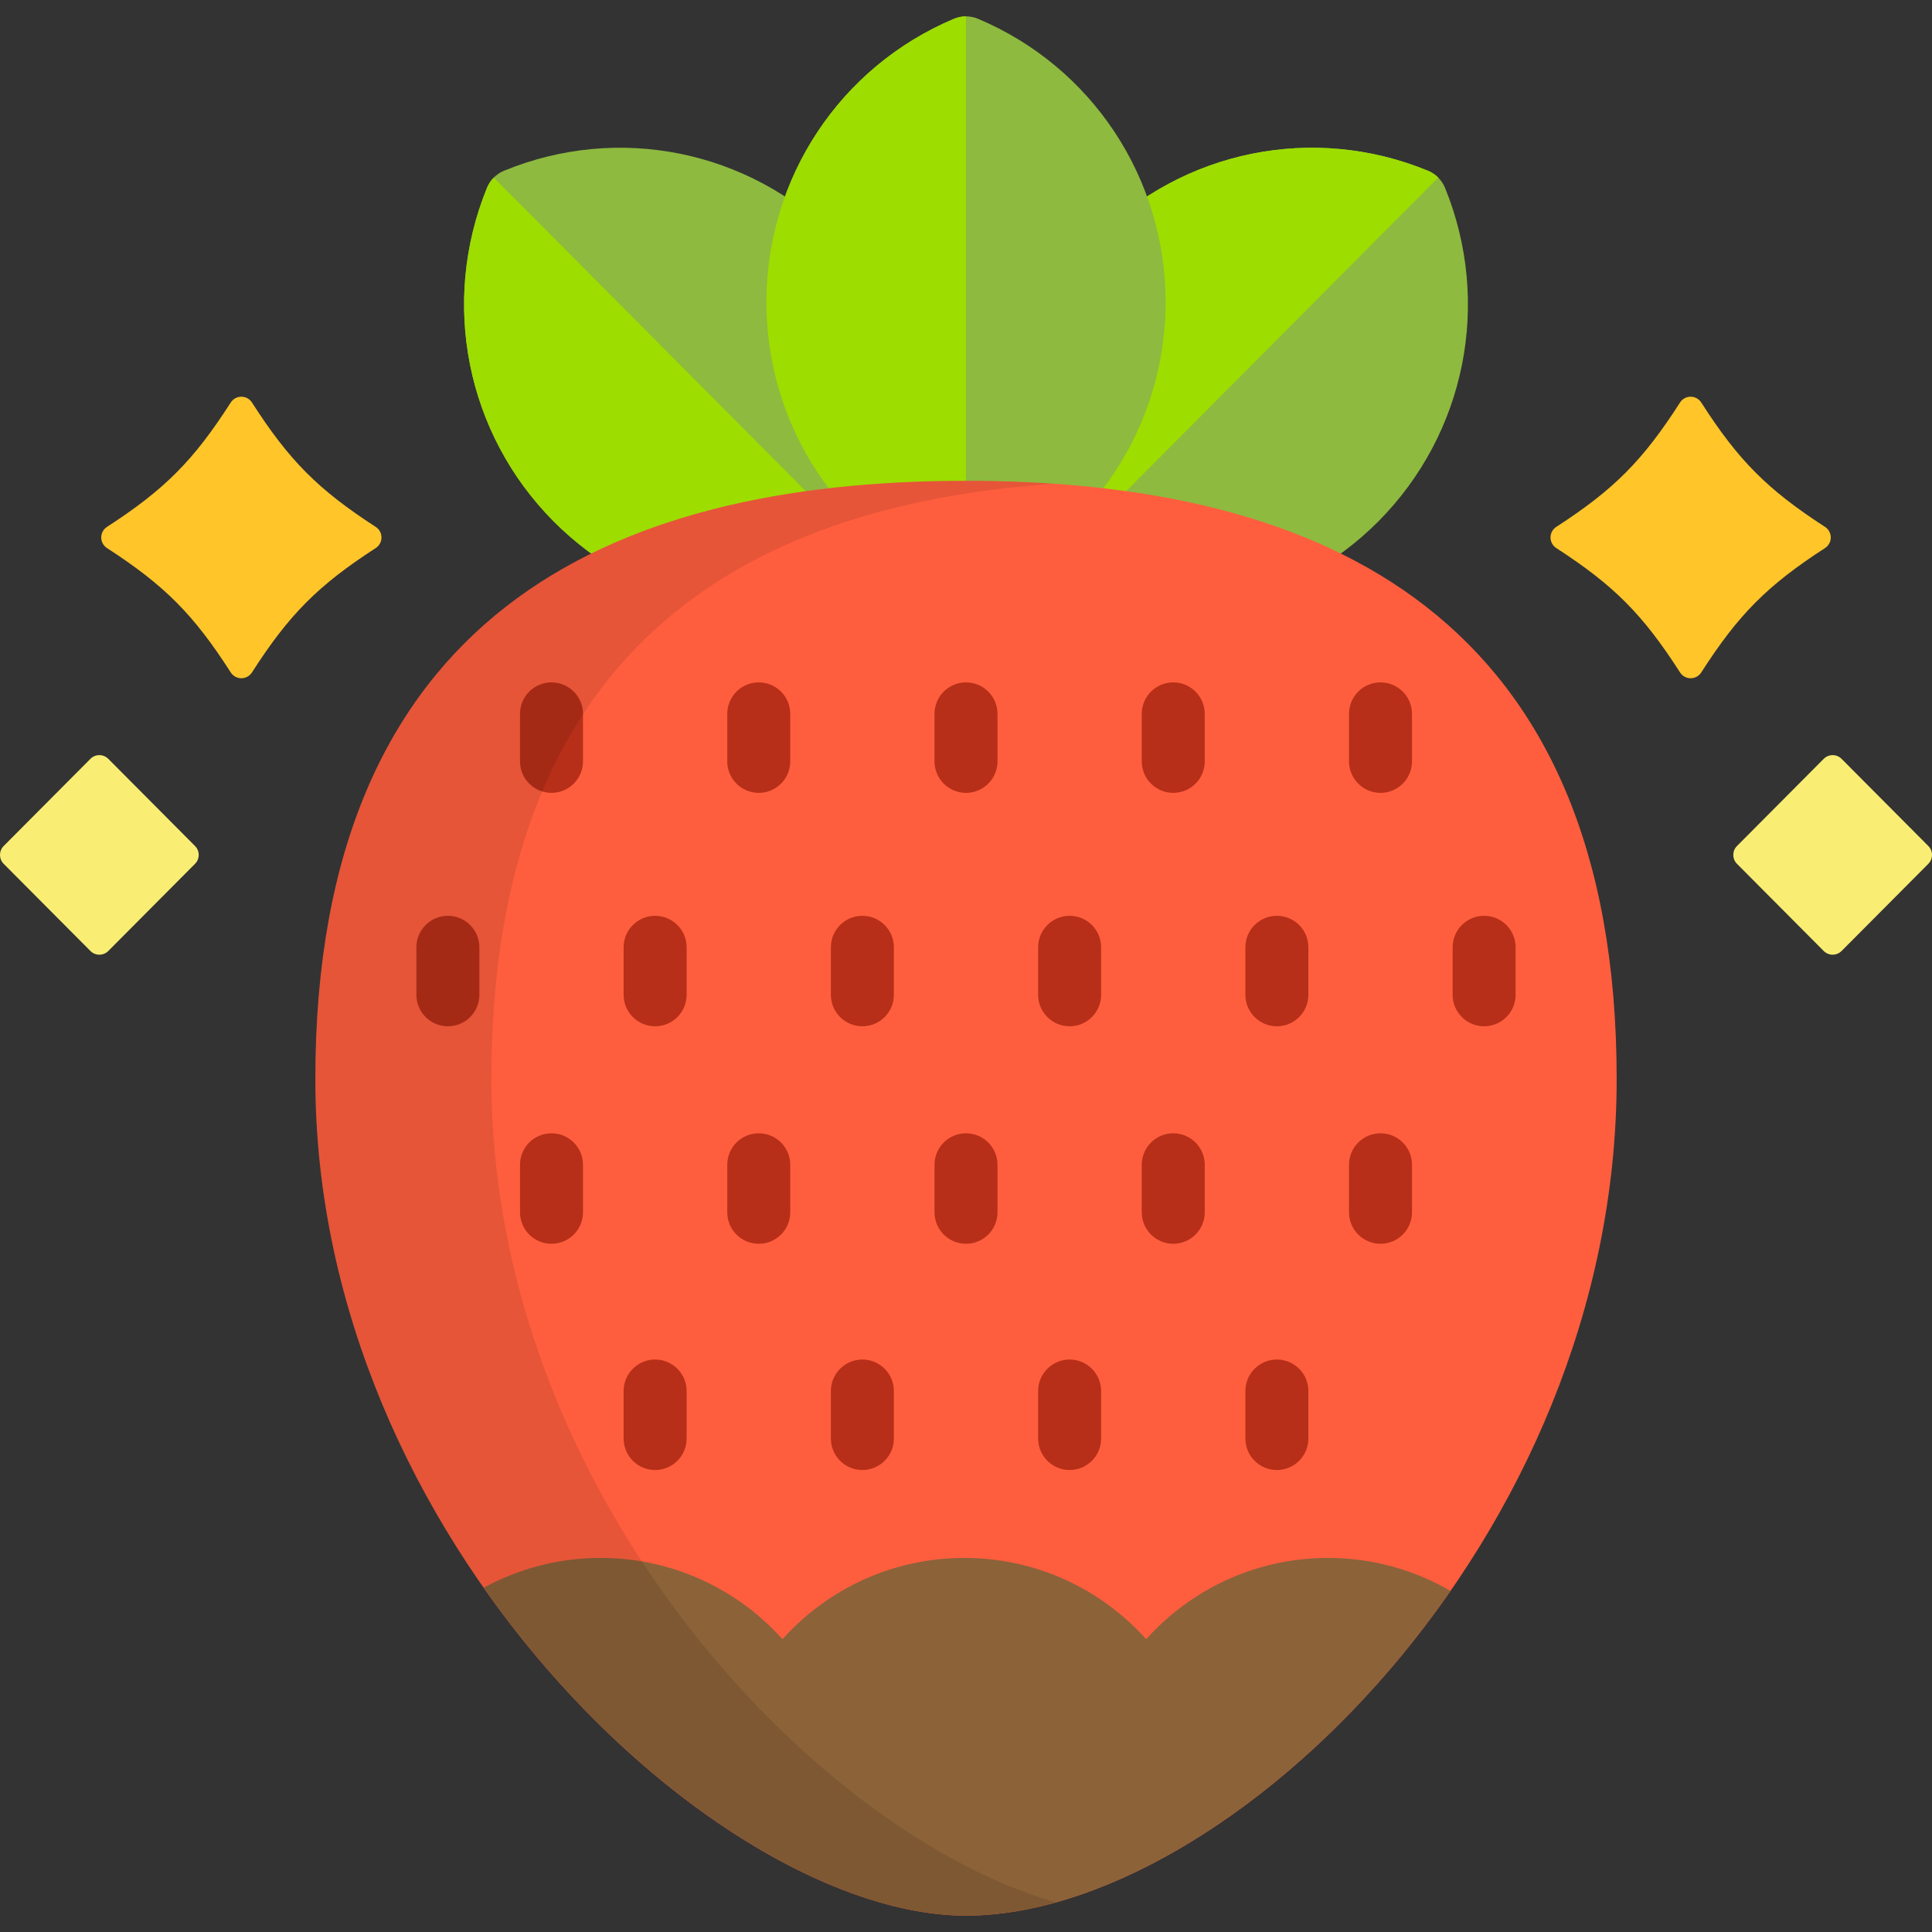 <?xml version="1.0" encoding="iso-8859-1"?>
<!-- Uploaded to: SVG Repo, www.svgrepo.com, Generator: SVG Repo Mixer Tools -->
<svg height="800px" width="800px" version="1.1" id="Layer_1" xmlns="http://www.w3.org/2000/svg" xmlns:xlink="http://www.w3.org/1999/xlink" 
	 viewBox="0 0 512 512" xml:space="preserve">
<rect x="0" y="0" width="512" height="512" fill="#333333" stroke="none"/>
<path style="fill:#8EBA3F;" d="M274.572,154.159c-0.769-0.772-1.388-1.694-1.806-2.724c-12.397-30.448-5.451-65.15,17.693-88.406
	c23.144-23.259,57.677-30.239,87.974-17.781c1.025,0.419,1.945,1.041,2.714,1.815c0.767,0.771,1.386,1.693,1.806,2.723
	c12.397,30.448,5.451,65.15-17.693,88.409c-23.144,23.256-57.677,30.235-87.974,17.778
	C276.258,155.552,275.34,154.93,274.572,154.159z"/>
<path style="fill:#9DDD00;" d="M378.434,45.248c-30.297-12.459-64.829-5.478-87.974,17.781
	c-23.145,23.256-30.09,57.958-17.693,88.406c0.418,1.03,1.037,1.952,1.806,2.724L381.147,47.063
	C380.378,46.289,379.459,45.667,378.434,45.248z"/>
<path style="fill:#8EBA3F;" d="M237.428,154.161c-0.768,0.773-1.685,1.395-2.713,1.812c-30.297,12.461-64.83,5.48-87.974-17.778
	c-23.142-23.259-30.089-57.962-17.693-88.407c0.42-1.03,1.037-1.954,1.807-2.725c0.769-0.774,1.689-1.394,2.714-1.815
	c30.297-12.459,64.83-5.478,87.974,17.781c23.144,23.258,30.089,57.96,17.693,88.406
	C238.816,152.465,238.197,153.389,237.428,154.161z"/>
<path style="fill:#9DDD00;" d="M129.048,49.788c-12.396,30.446-5.449,65.148,17.693,88.407
	c23.144,23.258,57.677,30.238,87.974,17.778c1.027-0.417,1.945-1.039,2.713-1.812L130.854,47.063
	C130.085,47.834,129.468,48.758,129.048,49.788z"/>
<path style="fill:#8EBA3F;" d="M256,155.802c-1.087,0-2.174-0.215-3.195-0.646c-30.188-12.72-49.696-42.193-49.696-75.084
	c0-32.893,19.507-62.366,49.696-75.086c1.021-0.43,2.109-0.646,3.195-0.646s2.173,0.215,3.195,0.646
	c30.188,12.722,49.696,42.193,49.696,75.086c0,32.892-19.507,62.366-49.696,75.084C258.173,155.586,257.087,155.802,256,155.802z"/>
<path style="fill:#9DDD00;" d="M252.805,4.985c-30.188,12.722-49.696,42.193-49.696,75.086c0,32.892,19.507,62.366,49.696,75.084
	c1.021,0.43,2.109,0.646,3.195,0.646V4.338C254.913,4.338,253.826,4.554,252.805,4.985z"/>
<path style="fill:#FF5E3E;" d="M428.432,285.959c0,122.441-103.458,221.702-172.432,221.702
	c-65.141,0-172.432-99.261-172.432-221.702c0-122.442,77.201-158.54,172.432-158.54
	C351.233,127.419,428.432,163.517,428.432,285.959z"/>
<path style="fill:#8C6239;" d="M351.956,412.865c-19.126,0-36.314,8.31-48.198,21.53c-11.884-13.22-29.073-21.53-48.197-21.53
	c-19.126,0-36.314,8.31-48.197,21.53c-11.883-13.22-29.073-21.53-48.197-21.53c-11.222,0-21.771,2.871-30.979,7.906
	c37.047,52.824,89.656,86.89,127.812,86.89c40.188,0,92.077-33.707,128.393-86.055C374.848,416.057,363.777,412.865,351.956,412.865
	z"/>
<g>
	<path style="fill:#B72F18;" d="M118.692,242.696c-4.61,0-8.348,3.737-8.348,8.347v12.588c0,4.61,3.738,8.347,8.348,8.347
		s8.348-3.737,8.348-8.347v-12.588C127.041,246.433,123.302,242.696,118.692,242.696z"/>
	<path style="fill:#B72F18;" d="M173.615,242.696c-4.61,0-8.348,3.737-8.348,8.347v12.588c0,4.61,3.738,8.347,8.348,8.347
		s8.348-3.737,8.348-8.347v-12.588C181.964,246.433,178.225,242.696,173.615,242.696z"/>
	<path style="fill:#B72F18;" d="M228.539,242.696c-4.611,0-8.348,3.737-8.348,8.347v12.588c0,4.61,3.738,8.347,8.348,8.347
		s8.348-3.737,8.348-8.347v-12.588C236.887,246.433,233.149,242.696,228.539,242.696z"/>
	<path style="fill:#B72F18;" d="M283.462,242.696c-4.61,0-8.348,3.737-8.348,8.347v12.588c0,4.61,3.738,8.347,8.348,8.347
		c4.611,0,8.348-3.737,8.348-8.347v-12.588C291.81,246.433,288.072,242.696,283.462,242.696z"/>
	<path style="fill:#B72F18;" d="M338.385,242.696c-4.61,0-8.348,3.737-8.348,8.347v12.588c0,4.61,3.738,8.347,8.348,8.347
		c4.611,0,8.348-3.737,8.348-8.347v-12.588C346.733,246.433,342.995,242.696,338.385,242.696z"/>
	<path style="fill:#B72F18;" d="M393.308,242.696c-4.61,0-8.348,3.737-8.348,8.347v12.588c0,4.61,3.738,8.347,8.348,8.347
		c4.61,0,8.348-3.737,8.348-8.347v-12.588C401.656,246.433,397.918,242.696,393.308,242.696z"/>
	<path style="fill:#B72F18;" d="M146.154,180.836c-4.61,0-8.348,3.737-8.348,8.348v12.587c0,4.611,3.738,8.348,8.348,8.348
		c4.611,0,8.348-3.737,8.348-8.348v-12.587C154.502,184.574,150.765,180.836,146.154,180.836z"/>
	<path style="fill:#B72F18;" d="M201.077,180.836c-4.61,0-8.348,3.737-8.348,8.348v12.587c0,4.611,3.738,8.348,8.348,8.348
		s8.348-3.737,8.348-8.348v-12.587C209.425,184.574,205.687,180.836,201.077,180.836z"/>
	<path style="fill:#B72F18;" d="M256,180.836c-4.61,0-8.348,3.737-8.348,8.348v12.587c0,4.611,3.738,8.348,8.348,8.348
		s8.348-3.737,8.348-8.348v-12.587C264.348,184.574,260.61,180.836,256,180.836z"/>
	<path style="fill:#B72F18;" d="M310.923,180.836c-4.61,0-8.348,3.737-8.348,8.348v12.587c0,4.611,3.738,8.348,8.348,8.348
		c4.61,0,8.348-3.737,8.348-8.348v-12.587C319.271,184.574,315.533,180.836,310.923,180.836z"/>
	<path style="fill:#B72F18;" d="M365.847,180.836c-4.611,0-8.348,3.737-8.348,8.348v12.587c0,4.611,3.738,8.348,8.348,8.348
		c4.61,0,8.348-3.737,8.348-8.348v-12.587C374.195,184.574,370.457,180.836,365.847,180.836z"/>
	<path style="fill:#B72F18;" d="M173.615,360.287c-4.61,0-8.348,3.738-8.348,8.348v12.587c0,4.611,3.738,8.348,8.348,8.348
		s8.348-3.737,8.348-8.348v-12.587C181.964,364.025,178.225,360.287,173.615,360.287z"/>
	<path style="fill:#B72F18;" d="M228.539,360.287c-4.611,0-8.348,3.738-8.348,8.348v12.587c0,4.611,3.738,8.348,8.348,8.348
		s8.348-3.737,8.348-8.348v-12.587C236.887,364.025,233.149,360.287,228.539,360.287z"/>
	<path style="fill:#B72F18;" d="M283.462,360.287c-4.61,0-8.348,3.738-8.348,8.348v12.587c0,4.611,3.738,8.348,8.348,8.348
		c4.611,0,8.348-3.737,8.348-8.348v-12.587C291.81,364.025,288.072,360.287,283.462,360.287z"/>
	<path style="fill:#B72F18;" d="M338.385,360.287c-4.61,0-8.348,3.738-8.348,8.348v12.587c0,4.611,3.738,8.348,8.348,8.348
		c4.611,0,8.348-3.737,8.348-8.348v-12.587C346.733,364.025,342.995,360.287,338.385,360.287z"/>
	<path style="fill:#B72F18;" d="M146.154,300.333c-4.61,0-8.348,3.737-8.348,8.348v12.587c0,4.611,3.738,8.348,8.348,8.348
		c4.611,0,8.348-3.737,8.348-8.348v-12.587C154.502,304.069,150.765,300.333,146.154,300.333z"/>
	<path style="fill:#B72F18;" d="M201.077,300.333c-4.61,0-8.348,3.737-8.348,8.348v12.587c0,4.611,3.738,8.348,8.348,8.348
		s8.348-3.737,8.348-8.348v-12.587C209.425,304.069,205.687,300.333,201.077,300.333z"/>
	<path style="fill:#B72F18;" d="M256,300.333c-4.61,0-8.348,3.737-8.348,8.348v12.587c0,4.611,3.738,8.348,8.348,8.348
		s8.348-3.737,8.348-8.348v-12.587C264.348,304.069,260.61,300.333,256,300.333z"/>
	<path style="fill:#B72F18;" d="M310.923,300.333c-4.61,0-8.348,3.737-8.348,8.348v12.587c0,4.611,3.738,8.348,8.348,8.348
		c4.61,0,8.348-3.737,8.348-8.348v-12.587C319.271,304.069,315.533,300.333,310.923,300.333z"/>
	<path style="fill:#B72F18;" d="M365.847,300.333c-4.611,0-8.348,3.737-8.348,8.348v12.587c0,4.611,3.738,8.348,8.348,8.348
		c4.61,0,8.348-3.737,8.348-8.348v-12.587C374.195,304.069,370.457,300.333,365.847,300.333z"/>
</g>
<path style="opacity:0.1;enable-background:new    ;" d="M130.226,285.959c0-112.268,64.908-151.938,149.104-157.758
	c-7.631-0.528-15.415-0.783-23.329-0.783c-95.232,0-172.432,36.098-172.432,158.54C83.568,408.4,190.859,507.662,256,507.662
	c7.587,0,15.592-1.204,23.831-3.505C215.21,485.541,130.226,394.932,130.226,285.959z"/>
<path style="fill:#FFC529;" d="M63.961,179.739c-1.137,0-2.197-0.58-2.811-1.537c-9.851-15.363-17.516-23.064-32.802-32.962
	c-0.95-0.616-1.523-1.671-1.523-2.803c0-1.133,0.574-2.187,1.523-2.803c15.287-9.898,22.951-17.6,32.802-32.964
	c0.613-0.957,1.674-1.537,2.811-1.537c1.138,0,2.197,0.58,2.811,1.537c9.851,15.364,17.515,23.066,32.801,32.964
	c0.951,0.616,1.525,1.671,1.525,2.803c0,1.133-0.574,2.187-1.525,2.803c-15.286,9.898-22.95,17.599-32.801,32.962
	C66.158,179.159,65.099,179.739,63.961,179.739z"/>
<path style="fill:#F9EE73;" d="M26.332,253.004c-0.888,0-1.741-0.354-2.367-0.983L0.972,228.916c-1.296-1.302-1.296-3.408,0-4.711
	l22.991-23.104c0.627-0.63,1.479-0.983,2.367-0.983c0.889,0,1.741,0.354,2.367,0.983l22.992,23.104c1.297,1.302,1.297,3.408,0,4.711
	l-22.99,23.104C28.072,252.65,27.221,253.004,26.332,253.004z"/>
<path style="fill:#FFC529;" d="M448.039,179.739c-1.138,0-2.197-0.58-2.811-1.537c-9.852-15.363-17.516-23.064-32.802-32.962
	c-0.951-0.616-1.525-1.671-1.525-2.803c0-1.133,0.574-2.187,1.525-2.803c15.287-9.898,22.95-17.6,32.802-32.964
	c0.613-0.957,1.673-1.537,2.811-1.537c1.137,0,2.196,0.58,2.811,1.537c9.851,15.364,17.516,23.066,32.801,32.964
	c0.951,0.616,1.525,1.671,1.525,2.803c0,1.133-0.574,2.187-1.525,2.803c-15.286,9.898-22.95,17.599-32.801,32.962
	C450.235,179.159,449.177,179.739,448.039,179.739z"/>
<path style="fill:#F9EE73;" d="M485.668,253.004c-0.888,0-1.74-0.354-2.367-0.983l-22.989-23.104c-1.297-1.303-1.297-3.408,0-4.711
	l22.992-23.104c0.627-0.63,1.479-0.983,2.367-0.983c0.888,0,1.74,0.354,2.367,0.983l22.991,23.104c1.296,1.303,1.296,3.41,0,4.711
	l-22.994,23.104C487.407,252.65,486.556,253.004,485.668,253.004L485.668,253.004z"/>
</svg>